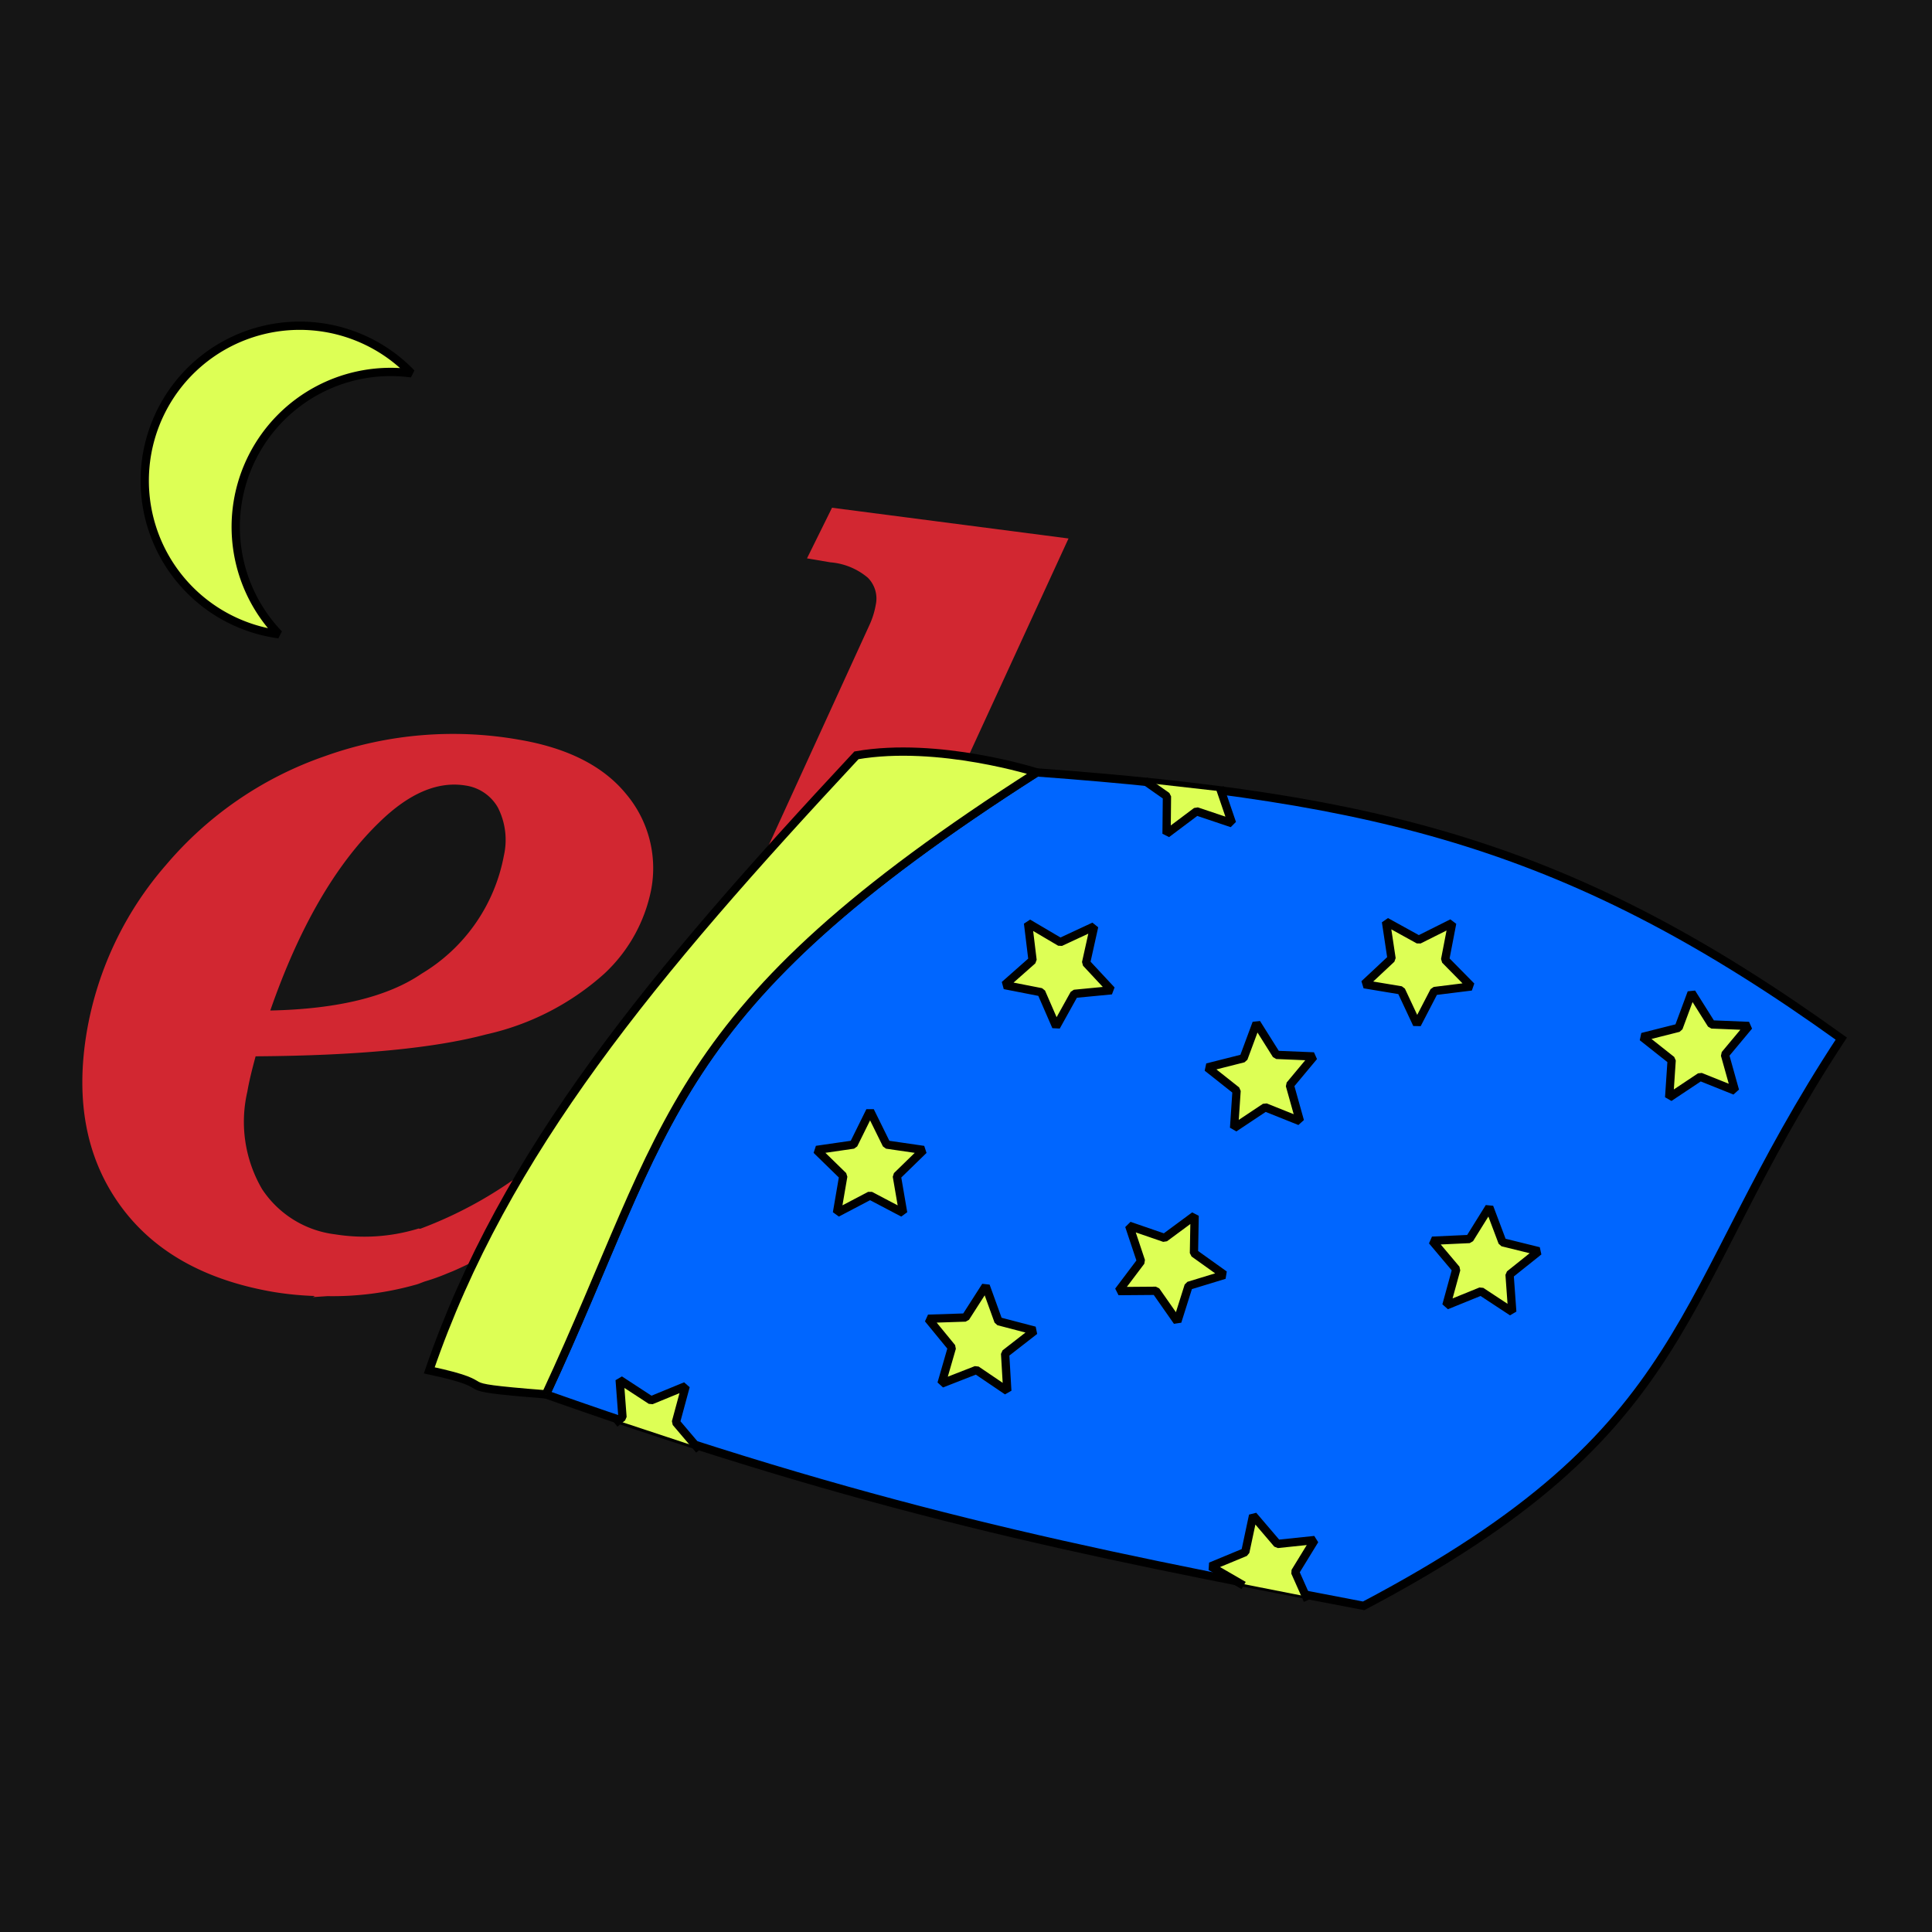 <?xml version="1.0" encoding="UTF-8" standalone="no"?>
<svg
   xmlns:dc="http://purl.org/dc/elements/1.1/"
   xmlns:cc="http://creativecommons.org/ns#"
   xmlns:rdf="http://www.w3.org/1999/02/22-rdf-syntax-ns#"
   xmlns:svg="http://www.w3.org/2000/svg"
   xmlns="http://www.w3.org/2000/svg"
   xmlns:sodipodi="http://sodipodi.sourceforge.net/DTD/sodipodi-0.dtd"
   xmlns:inkscape="http://www.inkscape.org/namespaces/inkscape"
   sodipodi:docname="logo.svg"
   inkscape:version="1.0 (4035a4fb49, 2020-05-01)"
   id="svg8"
   version="1.1"
   viewBox="0 0 258.604 258.604"
   height="258.604mm"
   width="258.604mm">
  <rect x="0" y="0" width="258.604" height="258.604" fill="#333333" stroke="none"/>
  <defs
     id="defs2" />
  <sodipodi:namedview
     fit-margin-bottom="0"
     fit-margin-right="0"
     fit-margin-left="0"
     fit-margin-top="0"
     inkscape:snap-global="false"
     inkscape:snap-others="false"
     inkscape:snap-nodes="false"
     inkscape:object-paths="true"
     inkscape:snap-object-midpoints="true"
     inkscape:window-maximized="1"
     inkscape:window-y="-8"
     inkscape:window-x="68"
     inkscape:window-height="1057"
     inkscape:window-width="1844"
     showgrid="false"
     inkscape:document-rotation="0"
     inkscape:current-layer="g949"
     inkscape:document-units="mm"
     inkscape:cy="354.35777"
     inkscape:cx="485.79111"
     inkscape:zoom="0.31362202"
     inkscape:pageshadow="2"
     inkscape:pageopacity="0.0"
     borderopacity="1.0"
     bordercolor="#666666"
     pagecolor="#ffffff"
     id="base" />
  <g
     transform="translate(47.168,-17.355)"
     id="layer1"
     inkscape:groupmode="layer"
     inkscape:label="Layer 1">
    <g
       transform="translate(-16.107,8.352)"
       id="g949">
      <rect
         y="9.004"
         x="-31.062"
         height="258.604"
         width="258.604"
         id="rect953"
         style="fill:#151515;fill-opacity:1;fill-rule:evenodd;stroke:none;stroke-width:2.055;stroke-linecap:square;stroke-linejoin:bevel;stroke-miterlimit:4;stroke-dasharray:none;paint-order:stroke fill markers" />
      <g
         transform="matrix(1.108,0,0,1.108,-436.863,86.66)"
         id="g973">
        <g
           style="fill:#d22731;fill-opacity:1"
           transform="matrix(1.935,0.327,-0.327,1.935,389.815,-22.867)"
           id="Layer_2"
           data-name="Layer 2">
          <g
             style="fill:#d22731;fill-opacity:1"
             id="Layer_1-2"
             data-name="Layer 1">
            <path
               style="fill:#d22731;fill-opacity:1"
               class="cls-1"
               d="m 34.68,43.52 a 11.55,11.55 0 0 0 1.51,4.71 10.69,10.69 0 0 0 4.51,4.19 15.25,15.25 0 0 0 6.92,1.46 21.08,21.08 0 0 0 11.07,-3.06 c 0.2,-0.11 0.37,-0.26 0.56,-0.38 a 17.86,17.86 0 0 1 -2.38,-7.86 18.05,18.05 0 0 1 -4.26,6.32 6.74,6.74 0 0 1 -4.51,1.91 4.29,4.29 0 0 1 -3.44,-1.54 7.28,7.28 0 0 1 -1.28,-4.7 30.94,30.94 0 0 1 2.17,-11.1 c 0.35,-0.92 0.72,-1.78 1.11,-2.59 -2.42,2.36 -6.25,6.3 -12,12.64 M 49.36,19.16 54.53,0 39.86,0.56 l -1,3.33 h 1.46 A 4.07,4.07 0 0 1 42.75,4.44 1.81,1.81 0 0 1 43.51,6 5,5 0 0 1 43.33,7.31 l -6.1,22.79 c 3.68,-4.13 7.88,-8.25 12.15,-10.94 M 10.92,36.84 q 1.35,-8 4.67,-12.52 2.27,-3.13 4.88,-3.14 a 2.74,2.74 0 0 1 2.18,1 4.39,4.39 0 0 1 0.86,2.87 10.77,10.77 0 0 1 -3.78,8 Q 17,35.68 10.92,36.84 m 78.4,11.49 a 1.22,1.22 0 0 1 -0.23,-0.81 17.3,17.3 0 0 1 0.7,-3.29 l 7,-25.28 -9.06,0.68 -1.92,5.12 A 8.87,8.87 0 0 0 83,20.05 8.22,8.22 0 0 0 77.88,18.56 15.74,15.74 0 0 0 69.64,21 14.91,14.91 0 0 1 72,29.28 c 0.07,-0.13 0.12,-0.26 0.19,-0.39 q 3.44,-6 7.74,-6.05 a 3.42,3.42 0 0 1 2.91,1.4 c 0.7,0.93 1,2.54 1,4.82 A 31.58,31.58 0 0 1 81.9,39.93 Q 80,45 77.53,47.22 a 7.21,7.21 0 0 1 -4.61,2.17 h -0.3 v 0 a 3,3 0 0 1 -2,-0.7 3.65,3.65 0 0 1 -0.82,-0.8 5,5 0 0 1 -0.63,-1.41 0.19,0.19 0 0 1 0,-0.08 6.55,6.55 0 0 1 -0.19,-0.67 c -0.47,-2 -0.52,-5 0.42,-9.59 1.38,-6.74 0.37,-11.11 -1.54,-13.89 v 0 c -0.25,-0.35 -0.47,-0.72 -0.75,-1 A 10.73,10.73 0 0 0 65.65,19.91 L 65.58,19.86 A 9.4,9.4 0 0 0 64,18.92 L 63.84,18.85 A 10.44,10.44 0 0 0 60,18 c 0,0 0,0 0,0 0,0 -0.11,0 -0.17,0 -0.06,0 -0.35,-0.05 -0.55,-0.05 -0.2,0 -0.33,0.05 -0.5,0.05 a 11.18,11.18 0 0 0 -2.06,0.22 l -0.52,0.1 A 22,22 0 0 0 48.82,21.91 105.23,105.23 0 0 0 36.19,34 v 0.06 c -3.29,3.86 -6.05,7.48 -7.86,9.6 v 0 0 a 25.46,25.46 0 0 1 -6.07,4.89 h -0.1 a 11.33,11.33 0 0 1 -5,1.21 6.29,6.29 0 0 1 -4.91,-2 A 8.22,8.22 0 0 1 10.36,42 c 0,-0.59 0.05,-1.33 0.14,-2.23 q 9.22,-1.62 13.76,-3.69 a 16.14,16.14 0 0 0 6.54,-4.88 9.61,9.61 0 0 0 2,-5.6 7.09,7.09 0 0 0 -2.51,-5.56 q -2.51,-2.19 -7.07,-2.19 a 23.38,23.38 0 0 0 -11.61,3 A 22.4,22.4 0 0 0 3.1,29.07 21,21 0 0 0 0,40 q 0,6.39 3.73,10.13 3.73,3.74 10.27,3.76 a 19.65,19.65 0 0 0 2.56,-0.18 l -0.12,0.09 0.88,-0.21 A 18.82,18.82 0 0 0 22.54,52 c 0.19,-0.08 0.37,-0.21 0.56,-0.31 a 12.58,12.58 0 0 0 1.28,-0.72 l 0.31,-0.19 c 0.49,-0.32 1,-0.68 1.49,-1.07 l 0.63,-0.5 c 0.15,-0.12 0.3,-0.26 0.45,-0.39 a 36.37,36.37 0 0 0 2.81,-2.68 c 0.18,-0.19 0.34,-0.33 0.53,-0.53 1.27,-1.5 2.44,-2.85 3.58,-4.15 0.11,-0.13 0.19,-0.25 0.31,-0.38 4.23,-4.89 11,-13 16.59,-16.28 l 0.25,-0.2 a 12.6,12.6 0 0 1 1.7,-1 5.08,5.08 0 0 1 1.97,-0.48 4.63,4.63 0 0 1 0.55,0.06 v 0 a 3.22,3.22 0 0 1 2.62,1.4 c 0.06,0.07 0.13,0.12 0.18,0.19 a 7.52,7.52 0 0 1 1.19,4.12 27.23,27.23 0 0 1 -0.44,6.93 c -1,6.63 0.1,10.81 1.9,13.46 h 0.07 a 11.46,11.46 0 0 0 0.87,1.2 10.08,10.08 0 0 0 1.5,1.36 l 0.33,0.26 a 10.64,10.64 0 0 0 1.3,0.75 c 0.31,0.14 0.6,0.28 0.88,0.38 a 8.64,8.64 0 0 0 1.31,0.41 c 0.22,0.06 0.41,0.1 0.58,0.13 a 11.63,11.63 0 0 0 2.07,0.19 11,11 0 0 0 5.34,-1.36 17.63,17.63 0 0 0 5.2,-4.75 7.67,7.67 0 0 0 1.63,4.58 5,5 0 0 0 3.92,1.45 q 7.35,0 13.55,-12.05 L 96.88,40.38 Q 92.65,48.61 90,48.62 a 0.83,0.83 0 0 1 -0.69,-0.29"
               id="path8" />
          </g>
        </g>
        <g
           id="g929"
           transform="translate(372.888,-55.68)">
          <path
             style="fill:#0066ff;stroke:#000000;stroke-width:1;stroke-linecap:butt;stroke-linejoin:miter;stroke-miterlimit:4;stroke-dasharray:none;stroke-opacity:1"
             d="m 59.305,154.043 c 15.276,-32.82 14.232,-46.351 59.305,-75.137 41.476,3.038 64.667,8.774 97.188,32.157 -20.636,31.4 -17.009,47.091 -57.704,68.525 -35.37,-6.767 -59.541,-11.666 -98.789,-25.545 z"
             id="path845"
             sodipodi:nodetypes="ccccc" />
          <path
             sodipodi:nodetypes="ccccc"
             id="path847"
             d="m 59.305,154.043 c 15.276,-32.82 14.232,-46.351 59.305,-75.137 0,0 -11.861,-3.793 -21.787,-2.066 -24.643,26.443 -42.539,47.89 -51.606,74.299 9.765,2.091 0.917,1.856 14.088,2.903 z"
             style="fill:#ddff55;stroke:#000000;stroke-width:1;stroke-linecap:butt;stroke-linejoin:miter;stroke-miterlimit:4;stroke-dasharray:none;stroke-opacity:1" />
          <path
             inkscape:transform-center-y="-0.64908604"
             inkscape:transform-center-x="-0.00070897402"
             d="m 102.466,132.121 -3.999,-2.104 -4,2.101 0.765,-4.453 -3.235,-3.155 4.472,-0.648 2.001,-4.051 1.998,4.053 4.471,0.651 -3.237,3.153 z"
             inkscape:randomized="0"
             inkscape:rounded="0"
             inkscape:flatsided="false"
             sodipodi:arg2="1.5711336"
             sodipodi:arg1="0.94281504"
             sodipodi:r2="3.4021869"
             sodipodi:r1="6.8043737"
             sodipodi:cy="126.61493"
             sodipodi:cx="98.468224"
             sodipodi:sides="5"
             id="path855"
             style="fill:#ddff55;fill-opacity:1;fill-rule:evenodd;stroke:#000000;stroke-width:1;stroke-linecap:square;stroke-linejoin:bevel;stroke-miterlimit:4;stroke-dasharray:none;paint-order:stroke fill markers"
             sodipodi:type="star" />
          <path
             transform="rotate(27.263,135.59,145.231)"
             inkscape:transform-center-y="0.33917106"
             inkscape:transform-center-x="-0.31867993"
             d="m 135.59,145.231 -3.999,-2.104 -4,2.101 0.765,-4.453 -3.235,-3.155 4.472,-0.648 2.001,-4.051 1.998,4.053 4.471,0.651 -3.237,3.153 z"
             inkscape:randomized="0"
             inkscape:rounded="0"
             inkscape:flatsided="false"
             sodipodi:arg2="1.5711336"
             sodipodi:arg1="0.94281504"
             sodipodi:r2="3.4021869"
             sodipodi:r1="6.8043737"
             sodipodi:cy="139.72446"
             sodipodi:cx="131.59206"
             sodipodi:sides="5"
             id="path857"
             style="fill:#ddff55;fill-opacity:1;fill-rule:evenodd;stroke:#000000;stroke-width:1;stroke-linecap:square;stroke-linejoin:bevel;stroke-miterlimit:4;stroke-dasharray:none;paint-order:stroke fill markers"
             sodipodi:type="star" />
          <path
             transform="rotate(-33.232,64.581,138.546)"
             inkscape:transform-center-y="0.55174898"
             inkscape:transform-center-x="0.1022484"
             d="m 135.59,145.231 -3.999,-2.104 -4,2.101 0.765,-4.453 -3.235,-3.155 4.472,-0.648 2.001,-4.051 1.998,4.053 4.471,0.651 -3.237,3.153 z"
             inkscape:randomized="0"
             inkscape:rounded="0"
             inkscape:flatsided="false"
             sodipodi:arg2="1.5711336"
             sodipodi:arg1="0.94281504"
             sodipodi:r2="3.4021869"
             sodipodi:r1="6.8043737"
             sodipodi:cy="139.72446"
             sodipodi:cx="131.59206"
             sodipodi:sides="5"
             id="path859"
             style="fill:#ddff55;fill-opacity:1;fill-rule:evenodd;stroke:#000000;stroke-width:1;stroke-linecap:square;stroke-linejoin:bevel;stroke-miterlimit:4;stroke-dasharray:none;paint-order:stroke fill markers"
             sodipodi:type="star" />
          <path
             transform="rotate(5.602,167.63,558.134)"
             inkscape:transform-center-y="-4.7234925"
             inkscape:transform-center-x="-4.4114113"
             d="m 135.59,145.231 -3.999,-2.104 -4,2.101 0.765,-4.453 -3.235,-3.155 4.472,-0.648 2.001,-4.051 1.998,4.053 4.471,0.651 -3.237,3.153 z"
             inkscape:randomized="0"
             inkscape:rounded="0"
             inkscape:flatsided="false"
             sodipodi:arg2="1.5711336"
             sodipodi:arg1="0.94281504"
             sodipodi:r2="3.4021869"
             sodipodi:r1="6.8043737"
             sodipodi:cy="139.72446"
             sodipodi:cx="131.59206"
             sodipodi:sides="5"
             id="path861"
             style="fill:#ddff55;fill-opacity:1;fill-rule:evenodd;stroke:#000000;stroke-width:1;stroke-linecap:square;stroke-linejoin:bevel;stroke-miterlimit:4;stroke-dasharray:none;paint-order:stroke fill markers"
             sodipodi:type="star" />
          <path
             transform="rotate(37.153,203.481,170.354)"
             inkscape:transform-center-y="-0.83196267"
             inkscape:transform-center-x="-5.7764891"
             d="m 135.59,145.231 -3.999,-2.104 -4,2.101 0.765,-4.453 -3.235,-3.155 4.472,-0.648 2.001,-4.051 1.998,4.053 4.471,0.651 -3.237,3.153 z"
             inkscape:randomized="0"
             inkscape:rounded="0"
             inkscape:flatsided="false"
             sodipodi:arg2="1.5711336"
             sodipodi:arg1="0.94281504"
             sodipodi:r2="3.4021869"
             sodipodi:r1="6.8043737"
             sodipodi:cy="139.72446"
             sodipodi:cx="131.59206"
             sodipodi:sides="5"
             id="path863"
             style="fill:#ddff55;fill-opacity:1;fill-rule:evenodd;stroke:#000000;stroke-width:1;stroke-linecap:square;stroke-linejoin:bevel;stroke-miterlimit:4;stroke-dasharray:none;paint-order:stroke fill markers"
             sodipodi:type="star" />
          <path
             transform="rotate(66.079,186.093,177.38)"
             inkscape:transform-center-y="1.1131648"
             inkscape:transform-center-x="-5.5741004"
             d="m 135.59,145.231 -3.999,-2.104 -4,2.101 0.765,-4.453 -3.235,-3.155 4.472,-0.648 2.001,-4.051 1.998,4.053 4.471,0.651 -3.237,3.153 z"
             inkscape:randomized="0"
             inkscape:rounded="0"
             inkscape:flatsided="false"
             sodipodi:arg2="1.5711336"
             sodipodi:arg1="0.94281504"
             sodipodi:r2="3.4021869"
             sodipodi:r1="6.8043737"
             sodipodi:cy="139.72446"
             sodipodi:cx="131.59206"
             sodipodi:sides="5"
             id="path865"
             style="fill:#ddff55;fill-opacity:1;fill-rule:evenodd;stroke:#000000;stroke-width:1;stroke-linecap:square;stroke-linejoin:bevel;stroke-miterlimit:4;stroke-dasharray:none;paint-order:stroke fill markers"
             sodipodi:type="star" />
          <path
             transform="rotate(66.079,156.984,138.814)"
             inkscape:transform-center-y="1.1131648"
             inkscape:transform-center-x="-5.5741004"
             d="m 135.59,145.231 -3.999,-2.104 -4,2.101 0.765,-4.453 -3.235,-3.155 4.472,-0.648 2.001,-4.051 1.998,4.053 4.471,0.651 -3.237,3.153 z"
             inkscape:randomized="0"
             inkscape:rounded="0"
             inkscape:flatsided="false"
             sodipodi:arg2="1.5711336"
             sodipodi:arg1="0.94281504"
             sodipodi:r2="3.4021869"
             sodipodi:r1="6.8043737"
             sodipodi:cy="139.72446"
             sodipodi:cx="131.59206"
             sodipodi:sides="5"
             id="path867"
             style="fill:#ddff55;fill-opacity:1;fill-rule:evenodd;stroke:#000000;stroke-width:1;stroke-linecap:square;stroke-linejoin:bevel;stroke-miterlimit:4;stroke-dasharray:none;paint-order:stroke fill markers"
             sodipodi:type="star" />
          <path
             transform="rotate(6.365,49.799,-35.298)"
             inkscape:transform-center-y="-4.6397111"
             inkscape:transform-center-x="-4.4957891"
             d="m 135.59,145.231 -3.999,-2.104 -4,2.101 0.765,-4.453 -3.235,-3.155 4.472,-0.648 2.001,-4.051 1.998,4.053 4.471,0.651 -3.237,3.153 z"
             inkscape:randomized="0"
             inkscape:rounded="0"
             inkscape:flatsided="false"
             sodipodi:arg2="1.5711336"
             sodipodi:arg1="0.94281504"
             sodipodi:r2="3.4021869"
             sodipodi:r1="6.8043737"
             sodipodi:cy="139.72446"
             sodipodi:cx="131.59206"
             sodipodi:sides="5"
             id="path869"
             style="fill:#ddff55;fill-opacity:1;fill-rule:evenodd;stroke:#000000;stroke-width:1;stroke-linecap:square;stroke-linejoin:bevel;stroke-miterlimit:4;stroke-dasharray:none;paint-order:stroke fill markers"
             sodipodi:type="star" />
          <path
             id="path888"
             style="fill:#ddff55;fill-opacity:1;fill-rule:evenodd;stroke:#000000;stroke-width:3.78;stroke-linecap:square;stroke-linejoin:bevel;stroke-miterlimit:4;stroke-dasharray:none;paint-order:stroke fill markers"
             inkscape:transform-center-x="-5.4373718"
             inkscape:transform-center-y="0.56033091"
             d="m 540.246,667.469 -13.396,-7.745 15.778,-6.536 3.561,-16.703 11.091,12.986 16.986,-1.775 -8.923,14.561 4.948,11.131"
             transform="scale(0.265)" />
          <path
             id="path892"
             style="fill:#ddff55;fill-opacity:1;fill-rule:evenodd;stroke:#000000;stroke-width:3.78;stroke-linecap:square;stroke-linejoin:bevel;stroke-miterlimit:4;stroke-dasharray:none;paint-order:stroke fill markers"
             inkscape:transform-center-x="-2.5850191"
             inkscape:transform-center-y="5.7680802"
             d="m 256.701,593.331 2.014,-1.623 -1.286,-17.029 14.299,9.338 15.799,-6.486 -4.462,16.485 9.474,11.164"
             transform="scale(0.265)" />
          <path
             id="path880"
             style="fill:#ddff55;fill-opacity:1;fill-rule:evenodd;stroke:#000000;stroke-width:3.78;stroke-linecap:square;stroke-linejoin:bevel;stroke-miterlimit:4;stroke-dasharray:none;paint-order:stroke fill markers"
             inkscape:transform-center-x="-0.31647155"
             inkscape:transform-center-y="5.6365318"
             d="m 531.619,306.384 4.975,14.539 -16.188,-5.44 -13.659,10.252 0.171,-17.077 -8.586,-6.037"
             transform="scale(0.265)" />
        </g>
        <path
           d="m 410.843,-28.753 a 18.722,18.722 0 0 0 -25.082,8.258 18.722,18.722 0 0 0 8.214,25.17 18.722,18.722 0 0 0 5.969,1.861 18.722,18.722 0 0 1 -3.19,-21.448 18.722,18.722 0 0 1 19.201,-10.074 18.722,18.722 0 0 0 -5.023,-3.723 18.722,18.722 0 0 0 -0.088,-0.045 z"
           style="fill:#ddff55;fill-opacity:1;fill-rule:evenodd;stroke:#000000;stroke-width:1;stroke-linecap:square;stroke-linejoin:bevel;stroke-miterlimit:4;stroke-dasharray:none;paint-order:stroke fill markers"
           id="path895" />
      </g>
    </g>
  </g>
</svg>
